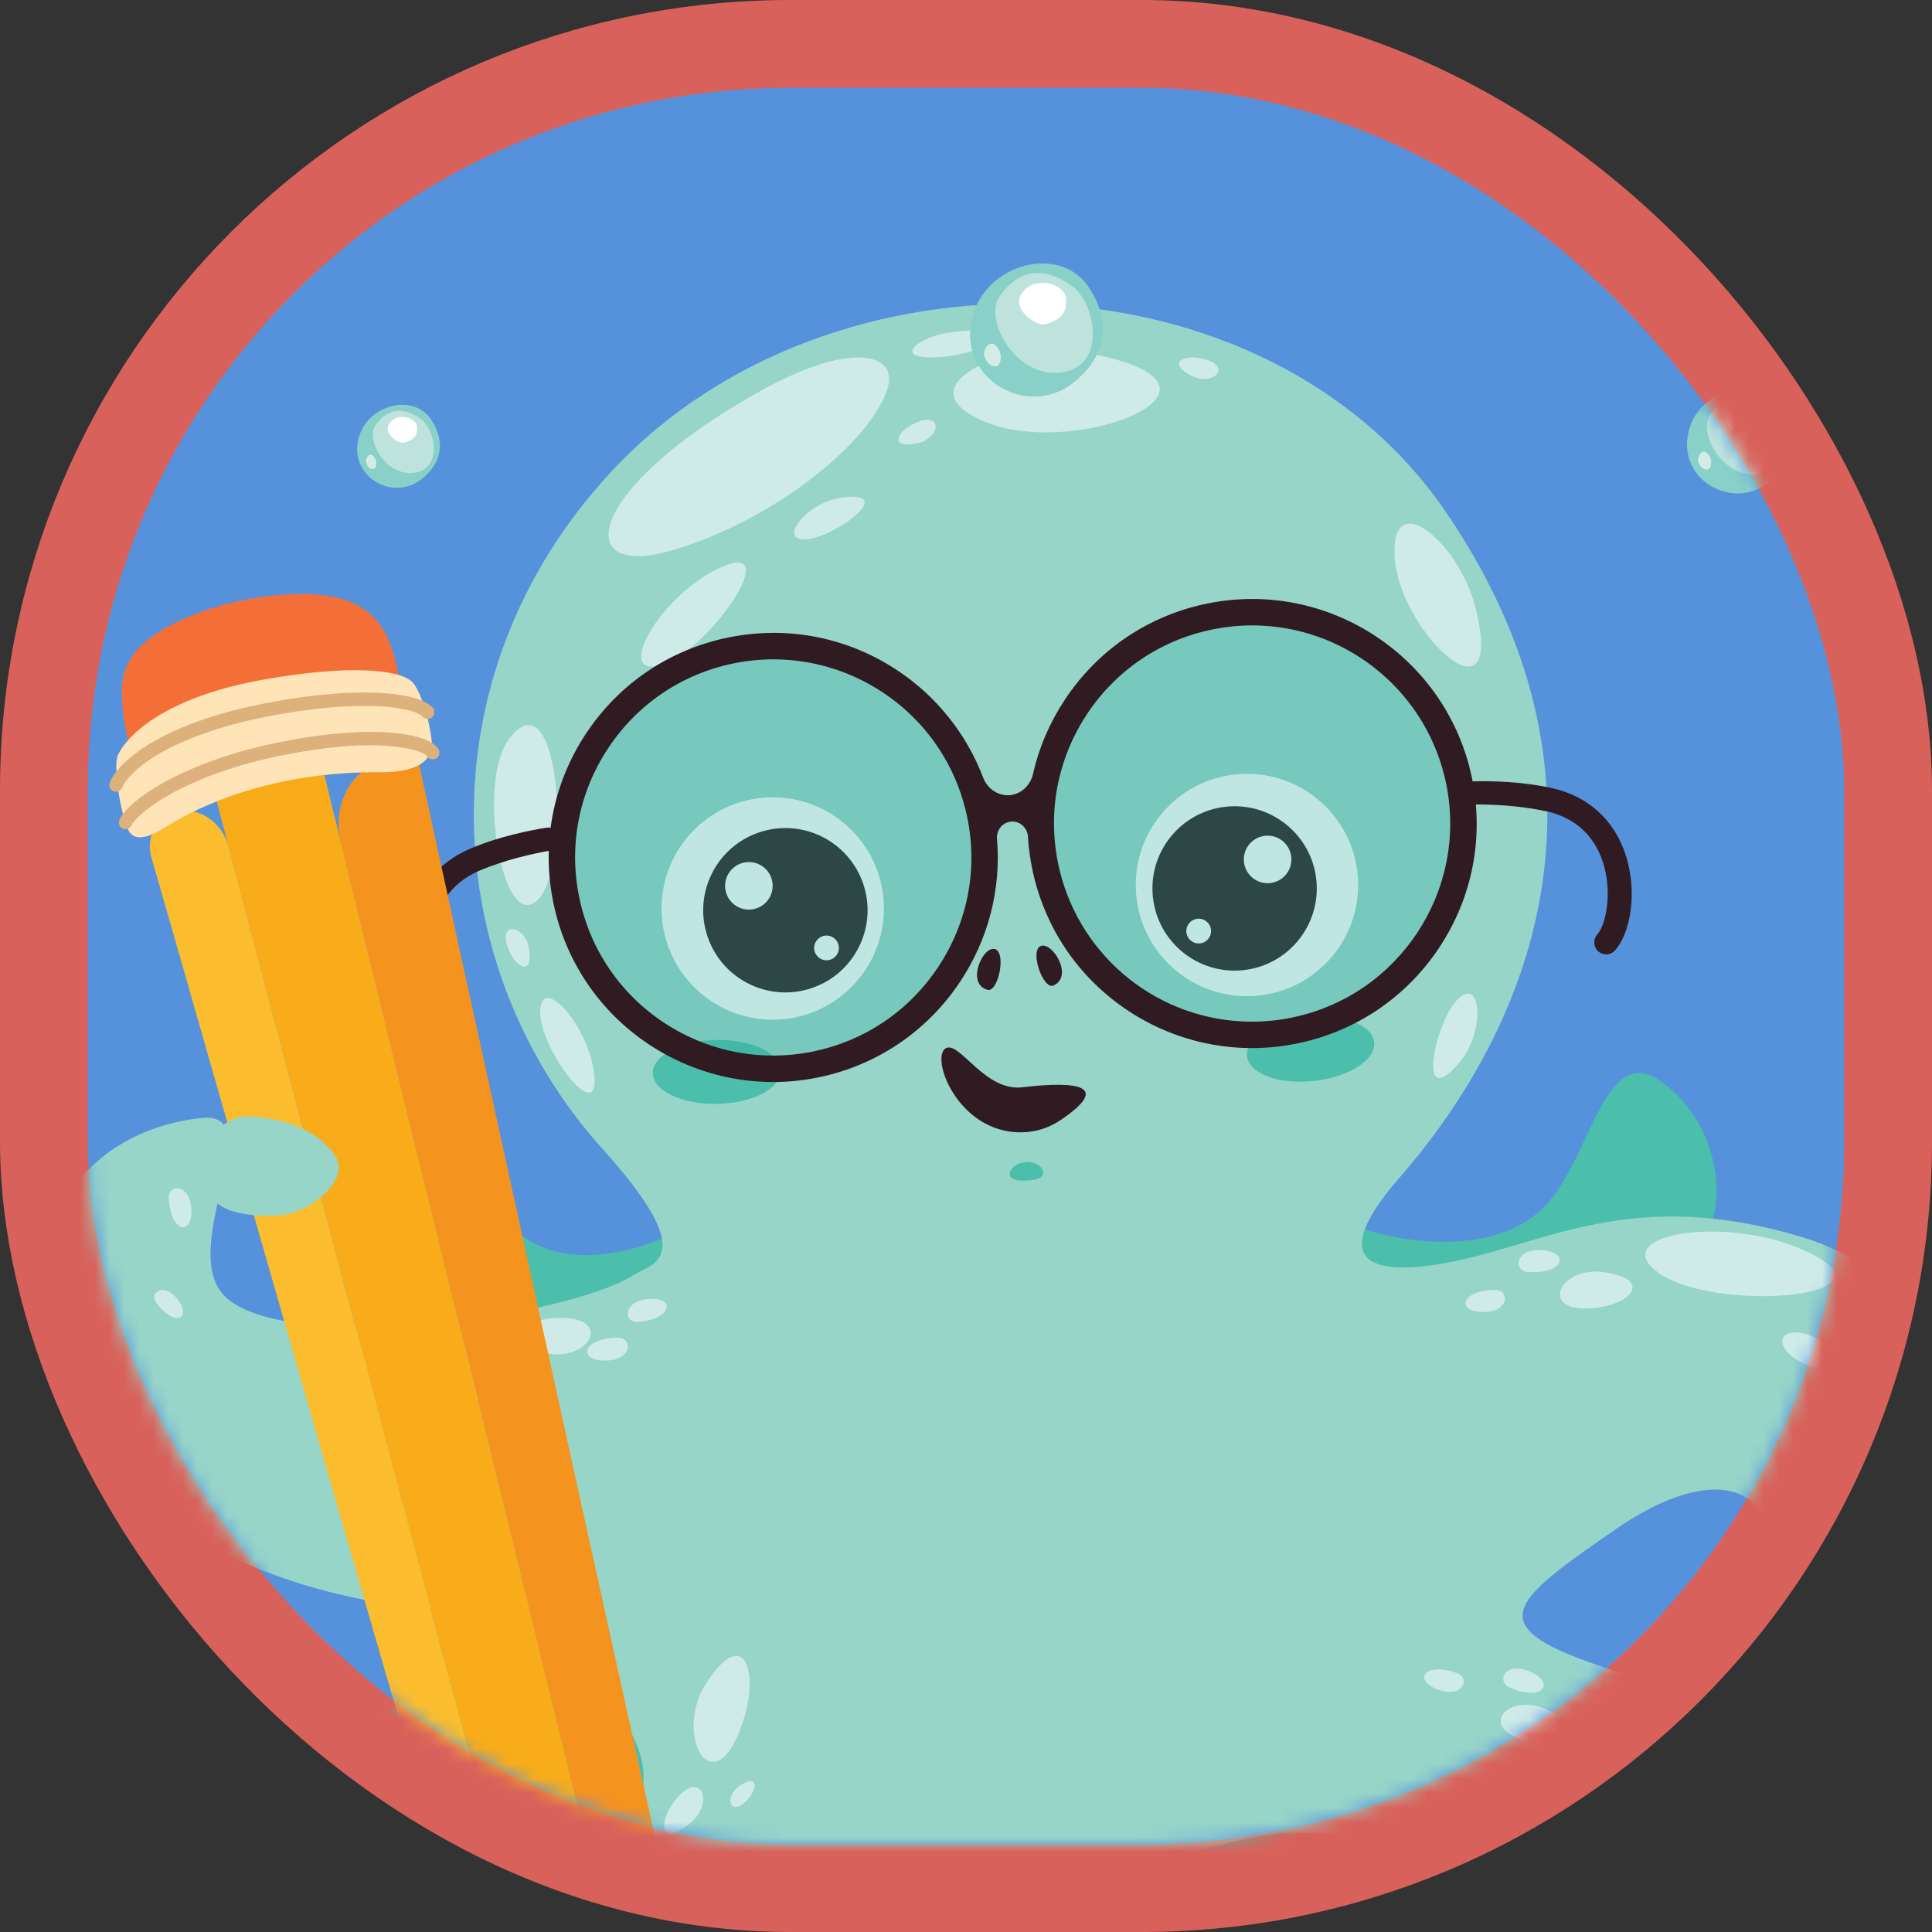 <svg width="132" height="132" viewBox="0 0 132 132" fill="none" xmlns="http://www.w3.org/2000/svg">
<rect x="0" y="0" width="132" height="132" fill="#333333" stroke="none"/>
<g id="Group 3965">
<g id="Group 3915">
<rect id="image 9" x="3" y="3" width="126" height="126" rx="51" fill="#5692DB" stroke="#D8625B" stroke-width="6"/>
<mask id="mask0_6817_29375" style="mask-type:alpha" maskUnits="userSpaceOnUse" x="6" y="6" width="120" height="120">
<rect id="image 10" x="6" y="6" width="120" height="120" rx="48" fill="#C4C4C4"/>
</mask>
<g mask="url(#mask0_6817_29375)">
<g id="Group">
<g id="Group_2">
<g id="Group_3">
<g id="Group_4">
<path id="Vector" d="M55.073 75.61C55.073 75.61 55.073 75.61 55.073 75.61C51.666 82.717 41.687 88.001 36.21 84.793C32.327 82.52 29.223 75.347 26.37 78.827C24.892 80.63 24.029 83.168 24.535 86.209C25.836 94.016 41.656 105.417 60.182 90.457C63.172 88.043 64.008 83.826 61.402 81.003C58.534 77.896 55.085 75.617 55.074 75.609C55.074 75.609 55.074 75.61 55.073 75.61Z" fill="#4BBFAB"/>
<path id="Vector_2" d="M80.498 85.74C82.741 81.241 88.136 82.349 92.92 83.895C97.766 85.461 102.967 85.191 105.625 82.34C108.693 79.049 109.611 71.287 113.341 73.803C115.275 75.107 116.829 77.291 117.216 80.349C118.225 88.331 105.926 104.169 83.188 94.173C80.331 92.916 79.105 88.533 80.498 85.74Z" fill="#4BBFAB"/>
<path id="Vector_3" d="M86.001 93.642C86.001 93.642 86.002 93.642 86.002 93.642C89.558 94.854 91.597 106.113 88.805 116.431C88.675 116.912 88.567 117.38 88.481 117.835C87.113 125.011 92.356 136.949 85.142 135.802C76.199 134.379 68.49 127.366 68.411 114.323C68.368 107.152 73.369 101.196 79.524 97.515L86 93.642C86.001 93.642 86.001 93.642 86.001 93.642Z" fill="#4BBFAB"/>
<path id="Vector_4" d="M60.524 110.991C61.096 105.301 58.008 100.507 52.446 101.835C47.265 103.071 41.033 105.812 36.577 109.938C35.975 110.495 35.36 111.011 34.739 111.483C29.653 115.351 18.41 120.365 23.98 123.499C30.538 127.19 48.868 124.549 57.212 118.111C59.378 116.441 60.25 113.712 60.524 110.991Z" fill="#4BBFAB"/>
</g>
<path id="Vector_5" d="M122.987 84.481C122.987 84.481 122.986 84.481 122.986 84.481C111.73 81.122 105.779 84.853 99.398 86.17C94.931 87.091 89.86 87.071 95.635 80.439C105.06 69.617 111.102 53.088 98.815 35.022C86.528 16.957 56.745 16.052 41.734 32.256C28.766 46.255 29.929 66.039 41.178 78.509C47.985 86.055 44.508 86.333 43.296 87.109C38.768 90.01 20.086 92.545 15.546 88.738C11.84 85.629 18.609 75.911 13.795 76.384C9.904 76.767 5.856 78.814 3.989 82.893C-0.362 92.395 6.688 107.153 28.219 109.834C35.892 110.79 46.944 117.474 43.232 124.257C41.255 127.871 38.408 130.588 34.474 130.778C31.425 130.925 28.081 125.596 25.975 127.805C23.889 129.994 23.2 133.737 25.114 137.125C31.919 149.177 53.138 144.645 63.975 133.238C66.41 130.675 84.755 125.086 88.288 125.215C92.401 125.365 96.562 125.024 99.914 125.908C105.863 127.477 105.727 131.045 103.858 132.291C102.102 133.461 98.121 132.303 97.757 134.381C97.184 137.653 98.893 142.331 102.713 143.877C115.965 149.239 125.01 134.878 120.344 123.625C118.002 117.976 113.785 115.332 109.307 113.82C101.068 111.039 103.274 109.398 110.428 104.456C115.638 100.857 119.644 101.021 120.582 104.077C121.731 107.822 113.356 111.464 116.346 113.996C118.813 116.086 123.219 116.971 128.34 114.458C137.526 109.948 138.189 89.018 122.989 84.481C122.988 84.481 122.988 84.481 122.987 84.481Z" fill="#97D5C9"/>
<g id="Group_5">
<g id="Group_6">
<path id="Vector_6" d="M49.011 75.421C51.423 75.373 53.359 74.356 53.335 73.15C53.31 71.944 51.336 71.005 48.923 71.054C46.511 71.102 44.576 72.119 44.6 73.325C44.624 74.531 46.599 75.47 49.011 75.421Z" fill="#4BBFAB"/>
<path id="Vector_7" d="M89.785 73.853C92.183 73.587 94.019 72.4 93.886 71.201C93.753 70.002 91.701 69.246 89.303 69.511C86.906 69.778 85.07 70.965 85.203 72.164C85.335 73.363 87.387 74.119 89.785 73.853Z" fill="#4BBFAB"/>
<g id="Group_7">
<path id="Vector_8" d="M58.166 67.443C61.133 64.476 61.133 59.666 58.166 56.7C55.2 53.733 50.39 53.733 47.423 56.7C44.456 59.666 44.456 64.476 47.423 67.443C50.39 70.41 55.2 70.41 58.166 67.443Z" fill="white"/>
<path id="Vector_9" d="M55.465 67.507C58.401 66.51 59.974 63.322 58.977 60.386C57.98 57.45 54.792 55.877 51.856 56.874C48.92 57.871 47.347 61.059 48.344 63.995C49.341 66.931 52.529 68.504 55.465 67.507Z" fill="#2F1B21"/>
<path id="Vector_10" d="M52.788 60.608C52.741 61.504 51.977 62.192 51.081 62.145C50.184 62.099 49.496 61.334 49.543 60.438C49.59 59.542 50.355 58.854 51.251 58.901C52.147 58.947 52.835 59.712 52.788 60.608Z" fill="white"/>
<path id="Vector_11" d="M57.315 64.809C57.29 65.275 56.893 65.633 56.426 65.609C55.96 65.585 55.602 65.187 55.627 64.721C55.651 64.255 56.049 63.897 56.515 63.921C56.981 63.945 57.34 64.343 57.315 64.809Z" fill="white"/>
</g>
<g id="Group_8">
<path id="Vector_12" d="M90.566 65.838C93.533 62.871 93.533 58.061 90.566 55.094C87.599 52.127 82.789 52.127 79.822 55.094C76.856 58.061 76.856 62.871 79.822 65.838C82.789 68.804 87.599 68.804 90.566 65.838Z" fill="white"/>
<path id="Vector_13" d="M84.913 66.287C87.999 65.977 90.248 63.224 89.938 60.139C89.628 57.054 86.876 54.804 83.79 55.114C80.705 55.424 78.456 58.177 78.766 61.262C79.076 64.347 81.828 66.597 84.913 66.287Z" fill="#2F1B21"/>
<path id="Vector_14" d="M85.009 59.014C85.172 59.896 86.019 60.48 86.902 60.317C87.784 60.154 88.367 59.306 88.204 58.424C88.041 57.541 87.194 56.958 86.311 57.121C85.429 57.284 84.846 58.132 85.009 59.014Z" fill="white"/>
<path id="Vector_15" d="M81.068 63.767C81.152 64.226 81.594 64.53 82.052 64.445C82.511 64.36 82.815 63.919 82.73 63.46C82.645 63.001 82.204 62.698 81.745 62.783C81.286 62.867 80.983 63.309 81.068 63.767Z" fill="white"/>
</g>
</g>
<path id="Vector_16" d="M70.117 79.395C68.976 79.469 68.507 80.587 69.648 80.658C69.821 80.668 70 80.669 70.184 80.657C70.378 80.644 70.562 80.62 70.738 80.585C71.78 80.38 71.175 79.326 70.116 79.395H70.117Z" fill="#4BBFAB"/>
<g id="Group_9">
<path id="Vector_17" d="M67.978 64.844C67.158 64.603 65.981 67.189 67.457 67.626C68.2 67.845 68.776 65.078 67.978 64.844Z" fill="#2F1B21"/>
<path id="Vector_18" d="M71.098 64.639C71.88 64.294 73.384 66.705 71.977 67.33C71.269 67.644 70.338 64.975 71.098 64.639Z" fill="#2F1B21"/>
</g>
<path id="Vector_19" d="M69.837 74.287C73.853 73.814 75.829 74.244 72.483 76.514C71.757 77.007 70.885 77.335 69.869 77.363C65.392 77.483 63.442 72.044 64.688 71.591C65.625 71.25 67.338 74.582 69.837 74.287Z" fill="#2F1B21"/>
</g>
<g id="Group_10">
<path id="Vector_20" d="M51.749 26.825C40.037 33.41 38.926 39.658 45.936 37.596C52.947 35.535 59.489 30.188 60.639 26.544C61.398 24.142 58.176 23.211 51.749 26.825Z" fill="#CFEBE8"/>
<path id="Vector_21" d="M74.651 24.194C68.576 23.012 61.277 26.554 67.554 28.916C73.832 31.276 85.835 26.371 74.651 24.194Z" fill="#CFEBE8"/>
<path id="Vector_22" d="M100.817 41.55C99.686 36.991 94.91 33.102 95.296 38.178C95.681 43.254 102.9 49.944 100.817 41.55Z" fill="#CFEBE8"/>
<path id="Vector_23" d="M57.429 34.012C55.184 34.334 53.118 36.853 54.982 36.853C56.847 36.853 61.561 33.42 57.429 34.012Z" fill="#CFEBE8"/>
<path id="Vector_24" d="M99.758 72.541C101.435 70.532 101.262 66.773 99.662 68.214C98.062 69.654 96.669 76.242 99.758 72.541Z" fill="#CFEBE8"/>
<path id="Vector_25" d="M34.794 50.466C32.667 53.248 34.122 62.605 36.307 61.778C39.185 60.688 38.426 45.717 34.794 50.466Z" fill="#CFEBE8"/>
<path id="Vector_26" d="M64.898 22.713C62.599 23.022 60.796 24.678 64.316 24.389C67.835 24.099 70.085 22.014 64.898 22.713Z" fill="#CFEBE8"/>
<path id="Vector_27" d="M49.471 38.673C45.166 40.448 41.75 46.521 45.264 45.398C48.512 44.361 53.477 37.02 49.471 38.673Z" fill="#CFEBE8"/>
<path id="Vector_28" d="M40.618 73.649C40.394 70.219 36.957 66.394 36.91 69.116C36.867 71.633 40.825 76.841 40.618 73.649Z" fill="#CFEBE8"/>
<path id="Vector_29" d="M24.058 94.668C29.81 97.234 38.946 94.924 34.572 92.526C30.527 90.308 18.704 92.28 24.058 94.668Z" fill="#CFEBE8"/>
<path id="Vector_30" d="M11.53 81.875C11.658 84.268 13.203 84.473 13.073 82.579C12.955 80.828 11.476 80.885 11.53 81.875Z" fill="#CFEBE8"/>
<path id="Vector_31" d="M43.605 90.322C45.993 90.116 46.148 88.567 44.259 88.756C42.513 88.931 42.618 90.407 43.605 90.322Z" fill="#CFEBE8"/>
<path id="Vector_32" d="M10.677 89.012C11.926 90.697 13.152 90.103 12.144 88.782C11.213 87.561 10.161 88.315 10.677 89.012Z" fill="#CFEBE8"/>
<path id="Vector_33" d="M42.207 91.395C39.726 91.424 39.447 93.013 41.411 92.961C43.228 92.913 43.233 91.382 42.207 91.395Z" fill="#CFEBE8"/>
<path id="Vector_34" d="M62.284 29.029C61.236 29.589 60.837 30.63 62.597 30.306C64.357 29.983 64.479 27.855 62.284 29.029Z" fill="#CFEBE8"/>
<path id="Vector_35" d="M81.914 24.459C80.74 24.266 79.792 24.85 81.386 25.664C82.979 26.477 84.37 24.862 81.914 24.459Z" fill="#CFEBE8"/>
<path id="Vector_36" d="M34.862 65.113C35.383 66.181 36.407 66.619 36.151 64.848C35.894 63.078 33.772 62.875 34.862 65.113Z" fill="#CFEBE8"/>
<path id="Vector_37" d="M45.91 123.307C45.007 124.623 45.176 126.109 47.073 124.636C48.97 123.163 47.799 120.553 45.91 123.307Z" fill="#CFEBE8"/>
<path id="Vector_38" d="M51.178 122.827C51.773 122.102 51.75 121.224 50.565 121.99C49.379 122.756 49.932 124.344 51.178 122.827Z" fill="#CFEBE8"/>
<path id="Vector_39" d="M50.87 117.275C51.794 114.181 50.848 111.103 48.329 114.874C45.811 118.646 48.937 123.748 50.87 117.275Z" fill="#CFEBE8"/>
<path id="Vector_40" d="M37.611 90.08C35.458 90.283 34.059 91.749 37.238 92.443C40.417 93.138 42.117 89.655 37.611 90.08Z" fill="#CFEBE8"/>
<path id="Vector_41" d="M124.103 85.847C118.602 82.78 109.296 84.269 113.441 87.047C117.272 89.615 129.224 88.701 124.103 85.847Z" fill="#CFEBE8"/>
<path id="Vector_42" d="M131.4 91.928C129.927 89.175 125.646 87.303 126.63 89.573C127.541 91.67 132.772 94.492 131.4 91.928Z" fill="#CFEBE8"/>
<path id="Vector_43" d="M124.79 91.821C122.102 90.078 120.665 91.585 122.815 92.936C124.801 94.184 125.902 92.542 124.79 91.821Z" fill="#CFEBE8"/>
<path id="Vector_44" d="M102.162 88.14C99.765 88.132 99.474 89.662 101.372 89.641C103.127 89.622 103.154 88.143 102.162 88.14Z" fill="#CFEBE8"/>
<path id="Vector_45" d="M104.393 86.902C106.867 87.092 107.286 85.536 105.324 85.412C103.51 85.299 103.37 86.824 104.393 86.902Z" fill="#CFEBE8"/>
<path id="Vector_46" d="M109.387 89.305C111.522 88.958 112.821 87.403 109.603 86.921C106.384 86.441 104.921 90.03 109.387 89.305Z" fill="#CFEBE8"/>
<path id="Vector_47" d="M115.545 119.934C113.187 116.735 107.454 115.159 109.108 117.837C110.637 120.313 117.74 122.911 115.545 119.934Z" fill="#CFEBE8"/>
<path id="Vector_48" d="M119.47 126.751C118.508 123.779 114.627 121.178 115.193 123.586C115.717 125.813 120.365 129.516 119.47 126.751Z" fill="#CFEBE8"/>
<path id="Vector_49" d="M114.218 124.538C112.274 121.99 110.414 122.926 111.982 124.922C113.431 126.768 115.022 125.592 114.218 124.538Z" fill="#CFEBE8"/>
<path id="Vector_50" d="M99.549 114.314C97.294 113.499 96.504 114.841 98.299 115.461C99.958 116.034 100.481 114.65 99.549 114.314Z" fill="#CFEBE8"/>
<path id="Vector_51" d="M103.141 115.292C105.405 116.305 106.325 114.98 104.519 114.203C102.85 113.484 102.203 114.872 103.141 115.292Z" fill="#CFEBE8"/>
<path id="Vector_52" d="M104.929 119.091C107.056 119.484 108.803 118.458 105.935 116.92C103.067 115.382 100.479 118.267 104.929 119.091Z" fill="#CFEBE8"/>
</g>
</g>
<g id="Group_11">
<path id="Vector_53" opacity="0.3" d="M63.06 68.814C68.71 63.165 68.71 54.005 63.06 48.356C57.411 42.706 48.252 42.706 42.602 48.356C36.953 54.005 36.953 63.165 42.602 68.814C48.252 74.463 57.411 74.463 63.06 68.814Z" fill="#2AAA9E"/>
<path id="Vector_54" opacity="0.3" d="M95.778 66.271C101.428 60.622 101.428 51.462 95.778 45.813C90.129 40.164 80.969 40.164 75.32 45.813C69.671 51.462 69.671 60.622 75.32 66.271C80.969 71.92 90.129 71.92 95.778 66.271Z" fill="#2AAA9E"/>
<path id="Vector_55" d="M100.574 53.178C100.574 53.179 100.574 53.178 100.574 53.178C98.871 44.894 90.746 39.538 82.461 41.24C78.448 42.065 74.996 44.403 72.741 47.824C71.706 49.394 70.982 51.089 70.579 52.879C70.401 53.666 69.753 54.282 68.947 54.33C68.157 54.378 67.45 53.864 67.169 53.123C66.032 50.131 63.977 47.558 61.273 45.776C57.853 43.521 53.758 42.734 49.744 43.559C45.73 44.383 42.279 46.722 40.023 50.142C37.768 53.564 36.981 57.658 37.806 61.672C38.631 65.685 40.969 69.137 44.389 71.392C46.671 72.896 49.313 73.766 52.03 73.906C53.027 73.958 54.035 73.911 55.024 73.767C55.322 73.723 55.623 73.671 55.919 73.609C59.878 72.796 63.303 70.494 65.561 67.13C67.52 64.211 68.408 60.77 68.118 57.317C68.068 56.714 68.506 56.166 69.109 56.13C69.701 56.095 70.196 56.57 70.232 57.162C70.276 57.896 70.373 58.63 70.522 59.354C71.347 63.367 73.685 66.819 77.106 69.074C80.25 71.147 84.027 71.99 87.741 71.449C88.038 71.405 88.34 71.353 88.635 71.291C92.648 70.466 96.1 68.128 98.356 64.707C100.611 61.286 101.398 57.192 100.574 53.179C100.574 53.178 100.574 53.178 100.574 53.178ZM98.806 53.543C100.307 60.852 95.583 68.022 88.272 69.523C88.014 69.577 87.751 69.623 87.492 69.66C86.612 69.789 85.719 69.831 84.839 69.785H84.837C78.691 69.465 73.532 65.027 72.291 58.99C72.036 57.744 71.954 56.475 72.049 55.23C72.052 55.206 72.053 55.18 72.054 55.16C72.235 52.914 72.994 50.721 74.248 48.818C76.238 45.8 79.283 43.737 82.824 43.009C83.084 42.956 83.346 42.91 83.606 42.872C84.5 42.741 85.388 42.703 86.259 42.748C92.29 43.061 97.546 47.413 98.806 53.543ZM64.126 66.029C64.126 66.029 64.126 66.029 64.126 66.029C62.135 69.051 59.091 71.115 55.555 71.841C55.292 71.895 55.026 71.942 54.765 71.98C51.49 72.458 48.158 71.714 45.383 69.885C42.364 67.895 40.302 64.85 39.574 61.309C38.847 57.774 39.544 54.162 41.536 51.141C43.528 48.119 46.572 46.055 50.107 45.328C50.369 45.274 50.635 45.227 50.897 45.189C51.777 45.061 52.661 45.021 53.538 45.067C55.923 45.19 58.25 45.947 60.279 47.285C63.297 49.274 65.36 52.32 66.088 55.861C66.814 59.395 66.118 63.007 64.126 66.028C64.125 66.028 64.126 66.029 64.126 66.029Z" fill="#2F1B21"/>
<path id="Vector_56" d="M30.365 69.817C30.365 69.818 30.365 69.818 30.365 69.818C30.202 69.81 30.04 69.752 29.902 69.643C28.689 68.682 27.658 66.061 28.031 63.336C28.372 60.848 29.844 58.94 32.176 57.962C34.178 57.122 36.317 56.712 37.318 56.553C37.662 56.498 37.99 56.69 38.126 57.011C38.328 57.491 38.015 58.039 37.502 58.131C36.391 58.329 34.547 58.735 32.807 59.464C30.527 60.42 29.83 62.217 29.646 63.557C29.355 65.683 30.188 67.79 30.914 68.365C31.267 68.644 31.326 69.157 31.047 69.509C30.877 69.724 30.62 69.83 30.366 69.817C30.366 69.817 30.365 69.817 30.365 69.817Z" fill="#2F1B21"/>
<path id="Vector_57" d="M109.927 65.183C110.086 65.145 110.235 65.059 110.351 64.928C111.373 63.766 111.918 61.002 111.062 58.388C110.28 56.002 108.491 54.388 106.021 53.843C103.919 53.38 101.76 53.357 100.735 53.379C100.378 53.386 100.069 53.65 99.992 53.999C99.882 54.496 100.278 54.967 100.787 54.965C101.912 54.96 103.813 55.026 105.67 55.435C108.084 55.967 109.092 57.61 109.513 58.895C110.18 60.934 109.738 63.157 109.127 63.852C108.83 64.19 108.863 64.705 109.201 65.002C109.408 65.183 109.68 65.241 109.927 65.183Z" fill="#2F1B21"/>
</g>
<g id="Group_12">
<g id="Group_13">
<path id="Vector_58" d="M9.939 54.743C9.938 54.744 9.938 54.743 9.938 54.743C8.782 50.729 8.506 50.085 8.374 48.247C8.243 46.408 7.969 43.922 13.789 41.789C16.96 40.628 21.872 40.031 24.316 41.293C26.755 42.552 26.96 45.026 27.425 47.005C27.927 49.143 26.434 51.137 24.288 51.606L9.939 54.743C9.939 54.743 9.939 54.743 9.939 54.743Z" fill="#F36F37"/>
<g id="Group_14">
<path id="Vector_59" d="M28.629 52.208C28.63 52.208 28.63 52.207 28.63 52.208C28.633 52.221 43.863 121.977 47.733 138.739C47.911 139.511 46.274 140.25 45.525 140.508C44.843 140.743 43.762 140.582 43.583 139.883C40.401 127.45 27.668 75.421 23.276 57.494C22.529 54.448 24.741 51.346 27.809 51.997C28.346 52.111 28.628 52.208 28.629 52.208C28.629 52.208 28.629 52.208 28.629 52.208Z" fill="#F5931F"/>
<path id="Vector_60" d="M14.584 53.901C14.584 53.901 14.584 53.901 14.584 53.901C14.585 53.904 32.794 123.309 37.74 140.374C37.982 141.21 40.013 141.273 40.844 141.015C41.683 140.755 43.437 139.311 43.221 138.459C39.135 122.33 24.82 63.777 22.192 53.076C22 52.294 21.231 51.852 20.447 52.039C16.268 53.041 14.595 53.895 14.583 53.901C14.583 53.901 14.584 53.901 14.584 53.901Z" fill="#F8AC1A"/>
<path id="Vector_61" d="M11.143 55.928C12.873 54.654 15.084 55.808 15.63 57.886C19.723 73.454 34.604 129.936 38.186 141.897C38.336 142.398 37.572 143.166 37.053 143.231C36.486 143.301 35.049 143.459 34.873 142.915C30.325 128.845 13.679 70.108 10.337 58.544C10.063 57.596 10.348 56.514 11.143 55.928Z" fill="#FBBD2E"/>
</g>
<g id="Group_15">
<path id="Vector_62" d="M8.067 51.562C7.717 52.259 8.188 55.413 8.751 56.666C9.205 57.677 10.402 57.075 11.342 56.488C13.563 55.1 18.496 52.701 25.986 52.762C27.821 52.776 29.716 52.342 29.484 50.522C29.36 49.548 29.006 47.819 28.293 46.747C27.58 45.675 23.692 45.402 17.854 46.46C12.046 47.512 8.978 49.749 8.067 51.562Z" fill="#FFE4B8"/>
<path id="Vector_63" d="M29.363 49.095C29.363 49.096 29.363 49.096 29.363 49.096C29.415 49.078 29.465 49.051 29.509 49.014C29.704 48.853 29.733 48.563 29.571 48.368C28.672 47.279 24.469 46.816 18.176 48.039C15.017 48.654 12.415 49.546 10.443 50.691C8.936 51.567 7.865 52.578 7.503 53.465C7.407 53.7 7.52 53.967 7.755 54.062C7.99 54.158 8.258 54.045 8.354 53.811C8.801 52.712 11.468 50.278 18.351 48.939C21.876 48.254 24.336 48.188 25.778 48.253C27.835 48.346 28.686 48.736 28.863 48.952C28.987 49.103 29.188 49.154 29.363 49.095C29.363 49.095 29.363 49.095 29.363 49.095Z" fill="#DDB17C"/>
<path id="Vector_64" d="M29.709 51.859C29.709 51.859 29.709 51.859 29.709 51.859C29.736 51.85 29.764 51.838 29.789 51.823C30.01 51.698 30.087 51.417 29.962 51.196C29.635 50.617 28.46 50.203 26.739 50.059C25.258 49.935 22.664 49.961 18.721 50.787C12.513 52.088 8.748 54.674 8.158 56.012C8.056 56.244 8.161 56.514 8.393 56.617C8.624 56.719 8.895 56.614 8.998 56.382C9.187 55.953 10.128 55.088 11.746 54.201C13.117 53.451 15.471 52.406 18.909 51.685C26.259 50.144 28.972 51.362 29.165 51.65C29.275 51.844 29.504 51.927 29.708 51.858C29.709 51.858 29.709 51.858 29.709 51.859Z" fill="#DDB17C"/>
</g>
</g>
<path id="Vector_65" d="M14.446 78.395C14.618 77.073 15.771 76.193 17.102 76.275C19.363 76.414 21.707 77.176 22.898 78.974C23.987 80.62 21.183 82.833 19.218 83.019C17.556 83.176 14.484 82.962 14.373 81.296C14.296 80.121 14.347 79.154 14.446 78.395Z" fill="#97D5C9"/>
</g>
</g>
</g>
<g id="Group_16">
<g id="Group_17">
<path id="Vector_66" d="M74.301 19.506C74.301 19.506 74.301 19.506 74.301 19.505C72.179 16.524 66.636 18.2 66.294 22.52C66.002 26.201 70.363 28.448 73.282 26.187C75.75 24.276 75.896 21.749 74.301 19.507C74.301 19.507 74.301 19.506 74.301 19.506Z" fill="#89D0C8"/>
<path id="Vector_67" d="M68.271 20.282C67.224 21.805 69.328 25.822 72.481 25.448C75.664 25.072 74.884 20.697 73.213 19.517C71.575 18.36 69.75 18.131 68.271 20.282Z" fill="#BDE3DC"/>
<path id="Vector_68" d="M72.821 20.315C72.709 19.456 70.887 18.793 69.905 19.912C68.913 21.041 70.814 22.312 71.394 22.158C72.238 21.935 72.98 21.53 72.821 20.315Z" fill="white"/>
<path id="Vector_69" d="M68.058 25.02C68.395 24.991 68.56 24.136 68.06 23.631C67.555 23.122 67.151 23.998 67.244 24.282C67.379 24.693 67.581 25.061 68.058 25.02Z" fill="#D4ECE7"/>
</g>
<g id="Group_18">
<path id="Vector_70" d="M29.406 28.598C28.083 26.739 24.627 27.784 24.413 30.477C24.231 32.773 26.95 34.173 28.771 32.764C30.31 31.572 30.401 29.996 29.406 28.598Z" fill="#89D0C8"/>
<path id="Vector_71" d="M25.644 29.081C24.992 30.031 26.304 32.536 28.27 32.303C30.254 32.068 29.768 29.34 28.726 28.604C27.705 27.882 26.567 27.739 25.644 29.081Z" fill="#BDE3DC"/>
<path id="Vector_72" d="M28.482 29.102C28.412 28.566 27.277 28.153 26.665 28.851C26.046 29.555 27.232 30.347 27.593 30.252C28.119 30.112 28.582 29.86 28.482 29.102Z" fill="white"/>
<path id="Vector_73" d="M25.512 32.035C25.723 32.017 25.826 31.484 25.514 31.169C25.2 30.852 24.947 31.398 25.005 31.574C25.089 31.831 25.216 32.06 25.512 32.035Z" fill="#D4ECE7"/>
</g>
<g id="Group_19">
<path id="Vector_74" d="M121.594 27.72C121.594 27.72 121.594 27.72 121.594 27.72C119.918 25.365 115.542 26.69 115.271 30.101C115.04 33.007 118.484 34.782 120.789 32.996C122.738 31.487 122.854 29.491 121.593 27.721C121.593 27.721 121.593 27.72 121.594 27.72Z" fill="#89D0C8"/>
<path id="Vector_75" d="M116.831 28.332C116.004 29.535 117.665 32.707 120.155 32.412C122.668 32.114 122.052 28.66 120.733 27.728C119.44 26.814 117.998 26.633 116.831 28.332Z" fill="#BDE3DC"/>
<path id="Vector_76" d="M120.423 28.359C120.334 27.68 118.897 27.157 118.12 28.041C117.336 28.933 118.838 29.936 119.296 29.814C119.962 29.637 120.548 29.318 120.423 28.358V28.359Z" fill="white"/>
<path id="Vector_77" d="M116.662 32.075C116.928 32.052 117.058 31.377 116.663 30.979C116.265 30.577 115.945 31.268 116.019 31.491C116.125 31.817 116.285 32.107 116.662 32.075Z" fill="#D4ECE7"/>
</g>
</g>
</g>
</g>
</g>
</svg>
